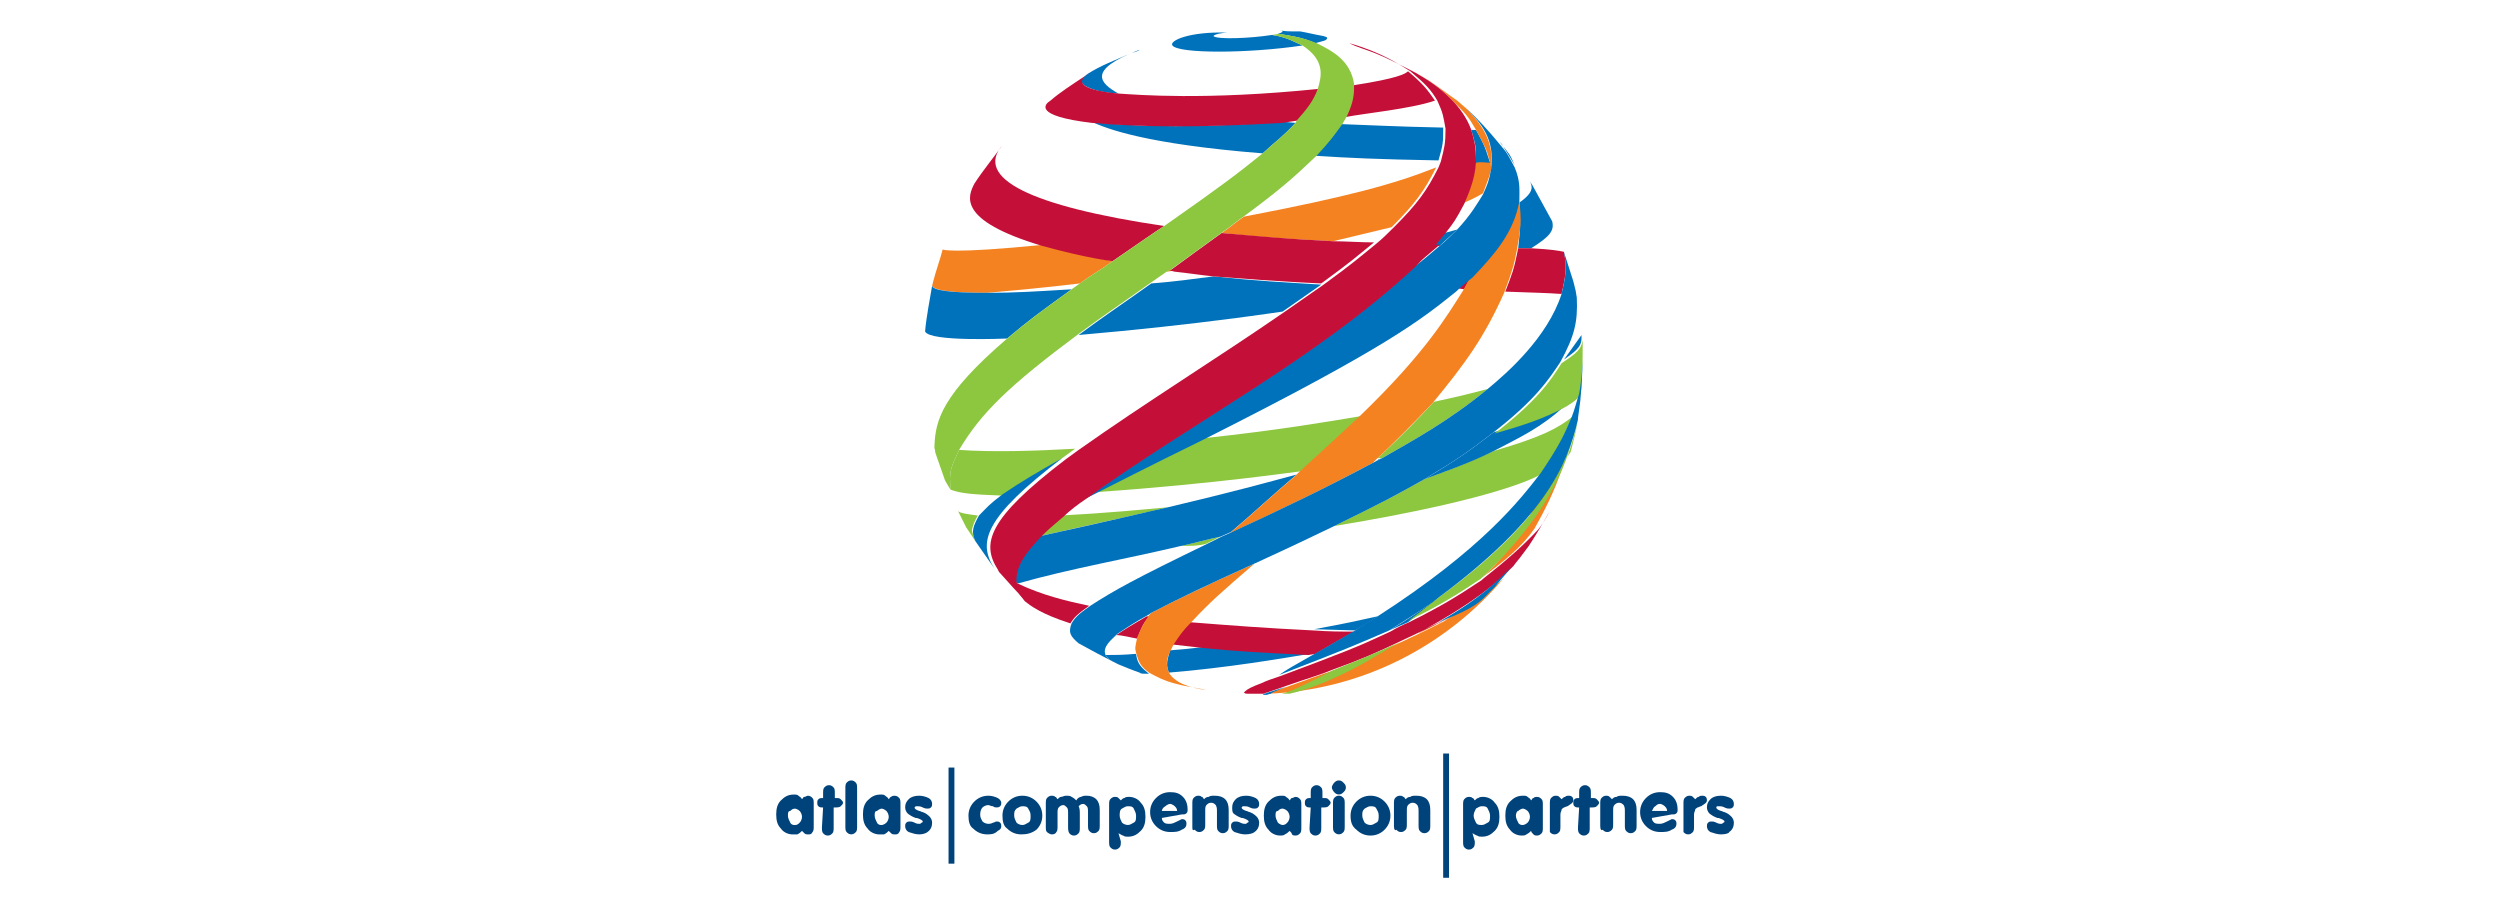 <svg width="248" height="90" viewBox="0 0 248 90" fill="none" xmlns="http://www.w3.org/2000/svg">
<path d="M140.837 62.773C145.255 60.563 143.744 61.494 138.976 63.703C136.418 64.866 135.255 65.331 132.348 66.494C130.837 66.959 130.023 67.308 127.697 68.121C126.418 68.587 125.953 68.703 125.72 68.819C135.139 68.47 143.511 64.052 149.209 57.307C148.046 58.47 146.302 59.866 142.813 61.842C142.116 61.959 140.255 63.005 140.837 62.773Z" fill="#F58220"/>
<path d="M155.14 44.977C155.14 44.744 155.14 44.512 155.14 44.279C155.14 43.814 154.675 43.465 154.21 43.465C153.745 43.465 153.396 43.93 153.396 44.395C153.396 44.628 153.396 44.744 153.396 44.977C153.396 48.116 152.117 51.023 150.14 53.814C149.21 55.093 148.163 56.256 147 57.302C149.21 55.675 150.954 54.279 152.233 52.419C153.28 50.558 154.21 48.698 154.908 46.605C155.14 46.139 155.14 45.558 155.14 44.977Z" fill="#F58220"/>
<path d="M147.117 57.42L147 57.536C144.558 59.164 143.047 60.095 139.791 61.722C139.21 61.955 138.512 62.304 137.93 62.653C134.442 64.281 133.512 64.629 127 67.071C126.303 67.304 125.605 67.537 125.14 67.769C124.209 68.118 123.744 68.35 123.512 68.583L123.396 68.699C123.512 68.816 123.628 68.816 123.744 68.816C123.861 68.816 124.093 68.816 124.209 68.816C124.442 68.816 124.791 68.816 125.023 68.816H125.372C125.489 68.816 125.489 68.699 125.721 68.699C125.954 68.583 126.419 68.467 127.698 68.002C130.023 67.188 130.954 66.955 132.349 66.374C135.256 65.327 136.535 64.746 138.977 63.583C143.744 61.374 145.372 60.443 140.837 62.653C140.256 63.002 142.233 61.955 142.814 61.606C146.186 59.63 147.931 58.234 149.21 57.071C149.558 56.722 149.791 56.49 150.14 56.141C150.372 55.792 150.721 55.443 150.954 55.094L151.652 54.164C152.349 53.118 153.163 51.722 153.745 50.676C153.396 51.374 153.047 51.955 152.582 52.536C150.954 54.281 149.326 55.676 147.117 57.42Z" fill="#C41039"/>
<path d="M138.048 22.537C140.373 20.211 141.303 18.932 142.466 16.606C138.396 18.234 133.745 19.513 123.396 21.49C122.699 21.955 121.885 22.653 121.187 23.118C125.489 23.583 127.815 23.699 132.234 23.932C137.117 22.769 138.048 22.537 138.048 22.537ZM147.931 16.606L147.815 16.025C147.35 16.025 146.769 16.025 146.42 16.025C146.187 17.536 146.071 18.234 145.257 20.095C145.838 19.862 146.536 19.513 147.117 19.164C147.35 18.467 147.931 17.188 147.931 16.606ZM107.117 28.118C108.047 27.42 109.443 26.606 110.373 25.909C107.001 25.211 106.187 25.095 103.512 24.281C94.21 25.211 93.512 24.746 93.512 24.746C93.28 25.676 92.815 26.955 92.582 27.885L92.466 28.351C92.698 28.816 94.326 29.048 97.931 29.048C103.396 28.583 107.117 28.118 107.117 28.118ZM115.722 26.955L116.536 26.839L116.071 26.723L115.722 26.955Z" fill="#F58220"/>
<path d="M148.28 58.233C148.862 57.536 149.676 56.606 150.257 55.792L149.908 56.257C148.629 57.536 147.001 59.28 142.699 61.722C144.094 61.141 146.071 60.443 147.234 59.28L148.28 58.233ZM139.676 61.722C140.489 61.141 141.42 60.327 142.234 59.745H142.117C140.024 61.141 139.792 61.373 137.815 62.536C138.396 62.303 139.094 61.955 139.676 61.722ZM134.443 62.536C135.141 62.071 136.071 61.606 136.652 61.141C134.559 61.606 133.513 61.838 130.373 62.42C134.094 62.536 134.443 62.536 134.443 62.536ZM115.954 66.722C121.652 66.257 127.117 65.327 129.908 64.862C125.838 64.745 123.28 64.513 119.443 64.164C117.699 64.396 117.466 64.396 116.071 64.513C115.838 65.327 115.606 65.908 115.954 66.722ZM113.978 66.838C113.28 66.257 112.815 65.908 112.699 64.862C111.303 64.978 110.606 64.978 109.675 64.978C110.024 65.443 110.024 65.443 110.722 65.792L110.954 65.908C111.536 66.141 112.35 66.489 113.047 66.722C113.164 66.838 113.28 66.838 113.978 66.838Z" fill="#0072BC"/>
<path d="M152.001 18.349L151.768 18.001C152.001 18.466 152.233 19.047 150.721 20.094C150.838 22.419 150.838 22.419 150.605 24.629C150.954 24.629 151.535 24.629 151.884 24.629C153.745 23.466 154.21 22.884 153.977 21.954M142.814 24.396C143.28 23.931 144.094 23.233 144.559 22.768L143.28 23.117L142.233 24.396H142.814ZM127.233 30.908C128.396 30.094 129.907 29.047 131.07 28.233C127.349 28.001 124.791 27.884 120.372 27.419C117.582 27.768 117 27.884 114.21 28.117C110.605 30.675 109.675 31.256 107 33.233C119.093 32.187 127.117 30.908 127.233 30.908ZM99.907 33.582C102.116 31.722 102.93 31.14 106.303 28.698C102.465 28.931 100.721 29.047 97.93 29.047C94.21 29.047 92.582 28.815 92.465 28.349C92.233 29.745 91.884 31.489 91.768 32.884C92.233 33.931 99.791 33.582 99.907 33.582Z" fill="#0072BC"/>
<path d="M155.838 44.742C156.071 43.812 156.42 42.533 156.536 41.603V41.719C156.303 42.766 155.838 44.277 155.489 45.324C155.606 45.091 155.838 44.858 155.838 44.742ZM152.815 47.068C154.094 45.091 154.908 43.928 155.955 41.37C154.443 42.533 152.931 43.347 148.164 44.742C145.838 45.789 144.792 46.254 141.303 47.533C138.396 49.161 137.117 49.858 132.35 52.184C149.327 49.393 152.815 47.068 152.815 47.068ZM102.931 53.231C109.675 51.719 113.978 50.789 115.838 50.324C113.28 50.556 109.675 50.905 105.257 51.138C103.745 52.417 103.629 52.533 102.931 53.231ZM96.768 53.696C96.652 53.347 96.419 52.882 96.419 52.533C96.536 52.068 96.652 51.719 97.001 51.138C96.07 51.021 95.14 50.905 95.024 50.672L95.838 52.3L96.768 53.696ZM119.675 53.928L121.071 53.231C119.908 53.463 118.28 53.928 117.117 54.161C117.931 54.161 118.978 54.161 119.675 53.928Z" fill="#8DC63F"/>
<path d="M155.142 35.676C156.072 34.978 156.886 34.513 156.886 33.583V33.234M148.165 44.746C150.607 43.467 152.932 42.42 155.258 40.211C153.979 40.908 152.7 41.606 148.165 42.885C145.723 44.746 144.793 45.443 141.304 47.536C143.514 46.722 145.839 45.908 148.165 44.746ZM136.421 45.792L137.118 45.443L136.77 45.56L136.421 45.792ZM122.118 52.769C124.328 50.908 126.421 48.932 128.63 47.071C125.607 47.885 122.235 48.815 115.839 50.327C114.211 50.676 109.909 51.722 102.932 53.234C101.769 54.513 100.49 55.908 100.607 57.653L100.955 57.885C106.304 56.374 111.769 55.443 117.118 54.164C118.281 53.932 119.909 53.467 121.072 53.234L122.118 52.769Z" fill="#0072BC"/>
<path d="M157.002 34.397V33.7C156.885 34.281 156.885 34.746 155.257 35.792L154.908 36.025C153.746 37.886 152.467 39.746 148.281 43.002C150.722 42.304 153.048 41.606 155.374 40.327C156.304 39.746 156.42 39.63 156.769 39.165L156.885 38.467C156.885 37.188 157.002 35.56 157.002 34.397ZM137.118 45.444C140.141 43.7 143.629 41.839 147.583 38.583C145.374 39.165 144.908 39.281 142.234 39.862C140.839 41.374 139.211 43.118 136.653 45.444H137.118ZM129.211 46.723C131.187 44.979 133.048 43.351 135.141 41.258C131.652 41.839 127.001 42.653 119.443 43.467C113.745 46.374 110.141 48.118 108.745 48.816C120.606 48.002 129.094 46.723 129.211 46.723ZM105.373 45.444L106.652 44.514C102.583 44.746 98.396 44.862 95.141 44.63C94.327 46.374 94.094 46.839 94.327 48.583C95.257 48.932 96.303 49.048 99.443 49.165C101.303 47.769 103.396 46.723 105.373 45.444ZM92.931 45.328C92.815 44.979 92.699 44.514 92.699 44.165Z" fill="#8DC63F"/>
<path d="M129.211 4.512C128.397 4.163 127.7 3.698 126.188 3.465C123.979 3.814 120.723 3.93 120.374 3.581C120.49 3.349 121.537 3.233 121.769 3.233C117.932 3.116 115.955 4.047 116.304 4.512C116.885 5.326 123.746 5.326 129.211 4.512ZM126.886 3H126.653C127.002 3 127.118 3 127.234 3.116C127.234 3.116 127.234 3.233 126.769 3.349C128.281 3.581 129.095 3.698 130.49 4.279C131.304 4.047 131.537 4.047 131.653 3.814C131.653 3.698 131.653 3.698 131.304 3.581C130.607 3.465 129.676 3.233 128.979 3.116C127.7 3.116 127.583 3.116 126.886 3Z" fill="#0072BC"/>
<path d="M110.372 25.907C112.93 24.163 114.558 23 115.489 22.419C102.116 20.442 96.651 17.651 99.442 14.395C98.628 15.558 97.465 16.953 96.651 18.232C96.07 19.395 94.791 21.837 103.395 24.395C108.047 25.674 110.372 25.907 110.372 25.907ZM131.07 28.116C134.093 25.907 134.442 25.558 136.303 24.046C135.024 24.046 133.396 23.93 132.233 23.93C127.582 23.698 125.256 23.465 121.186 23.116C118.744 24.86 118.628 24.977 116.07 26.837L116.535 26.953C117.698 27.07 119.21 27.302 120.372 27.419C127.698 28 131.07 28.116 131.07 28.116ZM140.256 26.372C141.07 25.791 142 24.977 142.814 24.279H142.233C141.652 24.977 140.954 25.791 140.256 26.372ZM154.907 29.163C155.256 27.535 155.489 26.721 155.14 24.977C154.559 24.86 153.977 24.744 151.884 24.628C151.535 24.628 150.954 24.628 150.605 24.628C150.14 26.953 150.024 27.07 149.326 28.93C152.233 29.046 153.396 29.046 154.907 29.163ZM145.256 28.698L146.07 27.186C145.605 27.651 145.024 28.233 144.442 28.581L145.256 28.698Z" fill="#C41039"/>
<path d="M106.187 61.84C106.536 61.258 106.885 60.91 108.047 60.096C105.838 59.631 103.396 59.049 100.954 57.886L100.605 57.654C100.722 58.352 101.071 58.933 101.652 59.631C102.233 60.096 103.28 60.91 106.187 61.84ZM112.815 63.352C113.28 62.189 113.28 62.072 113.978 61.142H113.745C112.35 61.956 111.768 62.305 110.722 63.003C111.303 63.003 112.117 63.235 112.815 63.352ZM130.489 64.863C133.048 63.352 133.513 63.119 134.327 62.654C132.815 62.654 132.001 62.654 130.257 62.538C125.489 62.305 122.466 62.072 118.047 61.724C117.001 62.886 116.885 63.119 116.303 63.933C117.233 64.049 118.396 64.165 119.327 64.282C122.815 64.631 125.257 64.747 129.792 64.979L130.489 64.863Z" fill="#C41039"/>
<path d="M107.93 7.307C107.465 7.656 106.302 8.354 109.093 9.051C109.674 9.168 110.488 9.284 110.953 9.284C109.093 8.237 107.814 6.958 112.93 4.982C112.93 4.982 112.93 4.982 113.046 4.982C112.814 5.098 112.465 5.214 112.349 5.214C110.488 6.028 109.209 6.493 107.93 7.307ZM125.256 15.214C126.767 13.819 127.233 13.586 128.512 12.191L127.233 12.075C119.326 12.656 113.163 12.656 108.279 12.075C109.791 12.772 113.628 14.284 125.256 15.214ZM142.698 15.912C143.163 14.284 143.163 14.168 143.163 12.656C137.93 12.54 136.302 12.424 132.93 12.307C132 13.586 131.767 13.935 130.372 15.447C133.977 15.679 136.535 15.796 142.698 15.912ZM147.814 16.144C147.233 14.284 147.116 14.168 146.419 12.889H145.954C146.419 14.517 146.419 14.517 146.419 16.144C146.884 16.028 147.349 16.144 147.814 16.144ZM148.977 14.284L148.744 14.051C149.791 15.331 149.791 15.331 150.256 16.377" fill="#0072BC"/>
<path d="M128.745 11.955C129.675 10.908 130.372 10.094 130.838 8.815C119.442 9.978 112.814 9.397 110.954 9.28C109.558 9.164 106.07 8.699 107.814 7.42C107.93 7.42 107.93 7.303 108.047 7.303L107.465 7.652C106.419 8.35 105.14 9.164 104.209 9.978C103.628 10.327 102.465 11.49 108.279 12.187C113.279 12.652 119.558 12.652 127.233 12.187L128.745 11.955ZM142.349 9.978C141.535 8.815 141.186 8.35 139.675 7.071C139.442 7.303 138.745 7.769 134.21 8.466C134.21 9.629 134.21 10.094 133.512 11.606C135.256 11.257 140.024 10.792 142.349 9.978Z" fill="#C41039"/>
<path d="M141.187 7.655L140.373 7.19C141.768 8.004 142.699 8.585 143.978 9.864C145.489 11.376 145.606 11.492 146.42 12.888C147.35 14.632 147.466 14.748 147.815 16.144L147.931 16.725C148.048 15.213 148.048 13.353 145.489 10.795L144.559 9.981C143.513 9.283 142.234 8.237 141.187 7.655ZM150.722 20.097L150.606 19.748C150.141 21.841 149.559 23.818 145.954 27.306L145.141 28.818C143.513 31.376 141.42 34.981 134.908 41.26C133.047 43.004 131.652 44.283 128.978 46.725L128.513 47.19C126.303 49.051 124.21 51.028 122.001 52.888C126.536 50.795 131.187 48.586 136.187 45.911L136.536 45.562C138.28 43.934 140.024 42.19 142.117 39.981C145.373 36.028 147.234 33.469 149.21 29.051C150.024 26.841 150.141 26.492 150.489 24.748C150.838 22.772 150.955 21.841 150.722 20.097ZM118.28 61.609C120.024 59.749 121.071 58.818 124.443 55.911C119.559 58.121 116.885 59.4 114.21 60.795L113.978 61.028C113.164 62.307 113.164 62.423 112.815 63.237C112.582 64.284 112.582 64.284 112.698 64.749C112.931 65.563 113.047 66.028 113.978 66.725C114.675 67.074 115.373 67.539 116.885 67.888C117.698 68.121 118.861 68.237 119.675 68.47C118.28 68.237 116.652 67.888 115.954 66.725C115.722 66.028 115.605 65.679 116.071 64.632L116.419 63.935C117.117 62.888 117.35 62.539 118.28 61.609Z" fill="#F58220"/>
<path d="M157.001 35.444V34.398C157.001 35.561 156.885 37.189 156.769 38.468C156.885 37.538 157.001 36.258 157.001 35.444ZM155.489 45.212C155.838 44.166 156.187 42.654 156.536 41.607C155.373 46.375 152.931 51.84 142.699 59.282L142.234 59.631C141.536 60.212 140.489 61.026 139.675 61.607C142.931 59.98 144.443 59.049 146.885 57.421C148.745 55.677 153.513 51.026 155.489 45.212ZM136.652 64.98C137.35 64.631 138.164 64.049 138.861 63.7C136.303 64.863 135.141 65.328 132.234 66.491C131.071 67.073 128.047 68.701 127.117 68.817C127.233 68.817 127.466 68.817 127.582 68.817C127.699 68.817 127.815 68.817 127.931 68.817C131.071 68.119 134.792 66.142 136.652 64.98Z" fill="#8DC63F"/>
<path d="M156.767 39.748C156.883 38.469 157 36.724 157 35.329C157 36.259 156.883 37.422 156.767 38.352L156.651 39.05C156.418 39.748 156.186 40.678 155.953 41.259C155.139 43.236 154.558 44.399 152.814 46.957C150.837 49.515 147.116 54.399 136.651 61.143C135.953 61.608 135.023 62.074 134.441 62.539C133.162 63.236 131.883 64.05 130.604 64.748C128.162 66.143 127.697 66.376 126.883 66.957C133.511 64.399 134.325 64.05 137.814 62.539C139.79 61.26 140.255 61.027 142.116 59.748L142.697 59.283C153.046 51.608 155.488 46.259 156.535 41.608V41.492L156.767 39.748ZM126.069 68.818C126.186 68.701 126.186 68.701 127.581 68.12C125.372 68.818 125.372 68.818 125.255 68.934C125.372 68.934 125.488 68.934 125.604 68.934C125.72 68.934 125.953 68.818 126.069 68.818Z" fill="#0072BC"/>
<path d="M126.885 3.352C128.164 3.584 129.211 3.701 130.606 4.282C132.001 4.98 133.978 5.91 134.327 8.352C134.327 9.282 134.327 9.98 133.629 11.492L133.164 12.306C132.234 13.585 132.001 13.933 130.606 15.445C128.28 17.654 127.118 18.701 123.513 21.375C122.815 21.84 122.001 22.538 121.304 23.003C118.862 24.747 118.745 24.864 116.187 26.724L115.722 26.957L114.211 28.003C110.606 30.561 109.676 31.143 107.001 33.12C100.141 38.236 97.35 40.91 95.141 44.631C94.327 46.376 94.094 46.841 94.327 48.468C94.443 48.934 93.745 47.655 93.745 47.655L92.931 45.329C92.815 44.98 92.699 44.515 92.699 44.166C92.815 41.724 93.396 39.166 99.908 33.585C102.117 31.724 102.931 31.143 106.303 28.701L107.117 28.119C108.048 27.422 109.443 26.608 110.373 25.91C112.931 24.166 114.559 23.003 115.49 22.422C121.304 18.352 122.815 17.189 125.257 15.213C126.769 13.817 127.234 13.585 128.513 12.189L128.629 11.957C129.559 10.91 130.257 10.096 130.722 8.817C131.071 7.654 131.536 6.026 129.211 4.515C128.397 4.166 127.699 3.701 126.187 3.468" fill="#8DC63F"/>
<path d="M156.068 27.885L156.301 28.816L156.417 29.513C156.533 31.955 156.185 33.35 154.789 35.909C153.626 37.653 152.347 39.63 148.161 42.886C145.719 44.746 144.789 45.444 141.301 47.537C138.394 49.165 137.115 49.862 132.347 52.188C129.673 53.467 128.743 53.932 124.44 55.909C119.556 58.118 116.882 59.397 114.208 60.793L113.859 61.025C112.58 61.723 111.882 62.188 110.835 62.886C110.254 63.467 109.324 64.165 109.673 64.979C109.905 65.328 110.021 65.444 110.719 65.793C109.556 65.211 108.045 64.397 106.998 63.816C106.184 63.118 105.952 62.769 106.301 61.839C106.649 61.258 106.998 60.909 108.161 60.095C110.487 58.583 112.58 57.42 119.789 53.932L121.184 53.234L122.231 52.769C126.766 50.676 131.417 48.467 136.417 45.792L137.115 45.444C140.138 43.7 143.626 41.839 147.58 38.583C149.557 36.955 153.51 33.467 154.906 29.165C155.254 27.653 155.487 26.723 155.138 24.978" fill="#0072BC"/>
<path d="M145.372 10.673L145.024 10.324L145.489 10.79C147 12.301 148.279 13.813 147.931 16.72C147.698 17.999 147.582 18.231 147.117 19.278C146.535 20.208 145.954 21.255 144.558 22.766C144.093 23.231 143.396 23.929 142.814 24.394C142.117 24.976 141.07 25.906 140.256 26.487C130.372 35.673 118.396 41.72 107.581 49.511L108.744 48.929C110.14 48.232 113.744 46.371 119.442 43.58C137.698 34.394 140.954 31.72 144.442 28.929C144.907 28.464 145.605 27.883 146.07 27.534C148.279 25.208 150.14 23.115 150.721 19.976C150.721 18.813 150.838 17.999 150.256 16.604C149.559 15.324 149.559 15.208 148.745 14.278C147.698 12.999 146.419 11.603 145.372 10.673ZM98.628 56.371C97 53.813 97.581 51.371 105.372 45.441C102.93 46.836 101.302 47.767 99.442 49.045C98.046 50.092 97.93 50.325 97.116 51.139C96.535 52.185 96.302 52.767 96.767 53.697C97.349 54.511 98.046 55.557 98.628 56.371Z" fill="#0072BC"/>
<path d="M136.537 5.33C137.7 5.795 139.211 6.609 140.374 7.19C141.769 8.004 142.7 8.585 143.979 9.865C144.676 10.562 145.49 11.609 145.955 12.888C146.304 14.167 146.42 14.516 146.42 16.144C146.304 17.423 146.072 18.353 145.258 20.213C144.327 21.958 144.211 22.074 143.397 23.12L142.351 24.399C141.769 24.981 140.955 25.911 140.374 26.492C130.49 35.679 118.513 41.725 107.699 49.516C107.002 49.981 106.071 50.679 105.49 51.26C103.978 52.539 103.862 52.656 103.164 53.353C102.002 54.632 100.722 56.028 100.839 57.772C101.071 58.586 101.071 58.818 101.885 59.749L102.002 59.865C101.071 58.935 99.909 57.656 99.095 56.725L98.978 56.493C97.35 53.935 97.932 51.493 105.723 45.562L107.002 44.632C113.746 39.865 120.723 35.562 127.467 30.911C128.63 30.097 130.141 29.051 131.304 28.237C134.327 26.027 134.676 25.679 136.537 24.167C137.118 23.702 137.816 23.004 138.281 22.539C140.606 20.213 141.537 18.934 142.7 16.609L142.932 16.027C143.281 14.632 143.397 14.283 143.397 12.771C143.165 11.492 143.165 11.26 142.583 9.981C141.886 8.818 141.42 8.353 139.909 7.074C138.746 6.376 137.118 5.213 133.862 4.283C134.444 4.632 135.723 4.981 136.537 5.33Z" fill="#C41039"/>
<path d="M78.163 80.913C78.163 81.146 78.279 81.379 78.395 81.611C78.512 81.844 78.744 81.844 78.861 81.844C79.093 81.844 79.209 81.727 79.326 81.611C79.442 81.495 79.558 81.262 79.558 81.03C79.558 80.797 79.442 80.565 79.326 80.448C79.209 80.332 78.977 80.216 78.861 80.216C78.628 80.216 78.512 80.332 78.395 80.448C78.163 80.448 78.163 80.681 78.163 80.913ZM79.558 82.425C79.442 82.541 79.326 82.658 79.093 82.774C78.977 82.774 78.861 82.774 78.628 82.774C78.163 82.774 77.698 82.541 77.465 82.193C77.116 81.844 77 81.379 77 80.797C77 80.216 77.116 79.751 77.465 79.402C77.814 79.053 78.163 78.82 78.744 78.82C78.977 78.82 79.093 78.82 79.209 78.937C79.326 79.053 79.442 79.053 79.558 79.286C79.674 79.169 79.674 79.053 79.791 79.053C79.907 79.053 80.023 78.937 80.14 78.937C80.372 78.937 80.488 79.053 80.605 79.169C80.721 79.286 80.721 79.518 80.721 79.751V81.96C80.721 82.193 80.721 82.425 80.605 82.541C80.488 82.774 80.372 82.774 80.14 82.774C80.023 82.774 79.907 82.774 79.791 82.658C79.791 82.658 79.674 82.541 79.558 82.425Z" fill="#00427A"/>
<path d="M81.652 80.099C81.42 80.099 81.303 80.099 81.187 79.982C81.071 79.866 81.071 79.75 81.071 79.633C81.071 79.517 81.071 79.401 81.187 79.285C81.303 79.168 81.42 79.168 81.652 79.168V78.703C81.652 78.471 81.652 78.238 81.769 78.122C81.885 78.006 82.001 77.889 82.234 77.889C82.466 77.889 82.582 78.006 82.699 78.122C82.815 78.238 82.815 78.471 82.815 78.703V79.168H82.931C83.164 79.168 83.28 79.168 83.396 79.285C83.513 79.401 83.629 79.517 83.629 79.633C83.629 79.75 83.513 79.866 83.396 79.982C83.28 80.099 83.048 80.099 82.815 80.099H82.699V82.075C82.699 82.308 82.699 82.54 82.582 82.657C82.466 82.773 82.35 82.889 82.117 82.889C81.885 82.889 81.769 82.773 81.652 82.657C81.536 82.54 81.536 82.308 81.536 82.075L81.652 80.099Z" fill="#00427A"/>
<path d="M83.861 78.232C83.861 77.999 83.861 77.767 83.978 77.65C84.094 77.534 84.21 77.418 84.443 77.418C84.675 77.418 84.792 77.534 84.908 77.65C85.024 77.767 85.024 77.999 85.024 78.232V81.953C85.024 82.185 85.024 82.418 84.908 82.534C84.792 82.651 84.675 82.767 84.443 82.767C84.21 82.767 84.094 82.651 83.978 82.534C83.861 82.418 83.861 82.185 83.861 81.953V78.232Z" fill="#00427A"/>
<path d="M86.767 80.913C86.767 81.146 86.884 81.379 87 81.611C87.116 81.844 87.349 81.844 87.465 81.844C87.581 81.844 87.814 81.727 87.93 81.611C88.046 81.495 88.163 81.262 88.163 81.03C88.163 80.797 88.046 80.565 87.93 80.448C87.814 80.332 87.581 80.216 87.465 80.216C87.349 80.216 87.116 80.332 87 80.448C86.767 80.448 86.767 80.681 86.767 80.913ZM88.163 82.425C88.046 82.541 87.93 82.658 87.698 82.774C87.581 82.774 87.465 82.774 87.232 82.774C86.767 82.774 86.302 82.541 86.07 82.193C85.721 81.844 85.605 81.379 85.605 80.797C85.605 80.216 85.721 79.751 86.07 79.402C86.418 79.053 86.767 78.82 87.349 78.82C87.581 78.82 87.698 78.82 87.814 78.937C87.93 79.053 88.046 79.053 88.163 79.286C88.279 79.169 88.279 79.053 88.395 79.053C88.511 78.937 88.628 78.937 88.744 78.937C88.977 78.937 89.093 79.053 89.209 79.169C89.325 79.286 89.325 79.518 89.325 79.751V81.96C89.325 82.193 89.325 82.425 89.209 82.541C89.093 82.774 88.977 82.774 88.744 82.774C88.628 82.774 88.511 82.774 88.395 82.658C88.395 82.658 88.279 82.541 88.163 82.425Z" fill="#00427A"/>
<path d="M91.187 82.771C90.838 82.771 90.49 82.655 90.141 82.539C89.908 82.422 89.792 82.19 89.792 81.957C89.792 81.841 89.792 81.725 89.908 81.608C90.025 81.492 90.141 81.492 90.257 81.492C90.373 81.492 90.49 81.492 90.722 81.608C90.955 81.725 91.071 81.725 91.187 81.725C91.304 81.725 91.304 81.725 91.42 81.608C91.536 81.608 91.536 81.492 91.536 81.492C91.536 81.376 91.304 81.26 90.955 81.143H90.838C90.49 81.027 90.141 80.794 90.025 80.678C89.908 80.562 89.792 80.329 89.792 80.097C89.792 79.748 89.908 79.515 90.141 79.283C90.373 79.05 90.722 78.934 91.187 78.934C91.536 78.934 91.885 79.05 92.118 79.166C92.35 79.283 92.466 79.515 92.466 79.748C92.466 79.864 92.466 79.981 92.35 80.097C92.234 80.213 92.118 80.213 92.001 80.213C91.885 80.213 91.769 80.213 91.536 80.097C91.304 79.981 91.187 79.981 91.071 79.981C90.955 79.981 90.955 79.981 90.838 79.981L90.722 80.097C90.722 80.213 90.838 80.329 91.187 80.446C91.304 80.446 91.42 80.562 91.536 80.562C91.885 80.678 92.118 80.911 92.234 81.027C92.35 81.143 92.466 81.376 92.466 81.608C92.466 81.957 92.35 82.306 92.001 82.539C91.885 82.655 91.536 82.771 91.187 82.771Z" fill="#00427A"/>
<path d="M94.677 76.141H94.096V85.675H94.677V76.141Z" fill="#00427A"/>
<path d="M96.072 80.911C96.072 80.329 96.304 79.864 96.653 79.515C97.002 79.166 97.467 78.934 98.049 78.934C98.397 78.934 98.746 79.05 98.979 79.166C99.211 79.283 99.328 79.515 99.328 79.632C99.328 79.748 99.328 79.864 99.211 79.981C99.095 80.097 98.979 80.097 98.862 80.097C98.746 80.097 98.63 80.097 98.514 79.981C98.281 79.981 98.165 79.864 98.049 79.864C97.816 79.864 97.583 79.981 97.467 80.097C97.351 80.213 97.235 80.446 97.235 80.794C97.235 81.143 97.351 81.26 97.467 81.492C97.583 81.608 97.816 81.725 98.049 81.725C98.165 81.725 98.281 81.725 98.514 81.608C98.63 81.608 98.746 81.492 98.862 81.492C98.979 81.492 99.095 81.492 99.211 81.608C99.328 81.725 99.328 81.841 99.328 81.957C99.328 82.19 99.211 82.306 98.979 82.422C98.63 82.771 98.281 82.771 97.932 82.771C97.351 82.771 96.886 82.539 96.537 82.19C96.188 81.957 96.072 81.492 96.072 80.911Z" fill="#00427A"/>
<path d="M99.444 80.911C99.444 80.329 99.676 79.864 100.025 79.515C100.374 79.166 100.839 78.934 101.421 78.934C102.002 78.934 102.467 79.166 102.816 79.515C103.165 79.864 103.397 80.329 103.397 80.911C103.397 81.492 103.165 81.957 102.816 82.306C102.351 82.655 101.886 82.771 101.304 82.771C100.723 82.771 100.258 82.539 99.909 82.19C99.56 81.957 99.444 81.492 99.444 80.911ZM100.607 80.911C100.607 81.143 100.723 81.376 100.839 81.608C100.955 81.725 101.188 81.841 101.421 81.841C101.653 81.841 101.769 81.725 102.002 81.608C102.235 81.492 102.235 81.26 102.235 80.911C102.235 80.562 102.118 80.446 102.002 80.213C101.886 79.981 101.653 79.981 101.421 79.981C101.188 79.981 101.072 80.097 100.839 80.213C100.607 80.446 100.607 80.562 100.607 80.911Z" fill="#00427A"/>
<path d="M103.745 81.957V79.748C103.745 79.515 103.745 79.283 103.861 79.166C103.978 79.05 104.094 78.934 104.327 78.934C104.443 78.934 104.559 78.934 104.675 79.05C104.792 79.05 104.792 79.166 104.908 79.283C105.024 79.166 105.14 79.05 105.257 79.05C105.373 79.05 105.606 78.934 105.722 78.934C105.954 78.934 106.187 78.934 106.303 79.05C106.536 79.166 106.652 79.283 106.768 79.399C106.885 79.166 107.117 79.05 107.234 79.05C107.466 78.934 107.582 78.934 107.815 78.934C108.164 78.934 108.513 79.05 108.745 79.283C108.978 79.515 109.094 79.864 109.094 80.329V81.841C109.094 82.073 109.094 82.306 108.978 82.422C108.861 82.539 108.745 82.655 108.513 82.655C108.28 82.655 108.164 82.539 108.047 82.422C107.931 82.306 107.931 82.073 107.931 81.841V80.562C107.931 80.329 107.931 80.097 107.815 79.981C107.699 79.864 107.582 79.748 107.466 79.748C107.234 79.748 107.117 79.864 107.001 79.981C107.117 80.213 107.117 80.446 107.117 80.794V82.073C107.117 82.306 107.117 82.539 107.001 82.655C106.885 82.771 106.768 82.888 106.536 82.888C106.303 82.888 106.187 82.771 106.071 82.655C105.954 82.422 105.954 82.306 105.954 81.957V80.678C105.954 80.446 105.954 80.213 105.838 80.097C105.722 79.981 105.606 79.864 105.489 79.864C105.257 79.864 105.14 79.981 105.024 80.097C104.908 80.213 104.908 80.446 104.908 80.678V81.957C104.908 82.19 104.908 82.422 104.792 82.539C104.675 82.771 104.443 82.771 104.327 82.771C104.21 82.771 103.978 82.655 103.861 82.539C103.745 82.422 103.745 82.306 103.745 81.957Z" fill="#00427A"/>
<path d="M111.187 83.466C111.187 83.699 111.187 83.931 111.071 84.048C110.955 84.164 110.838 84.28 110.606 84.28C110.373 84.28 110.257 84.164 110.141 84.048C110.024 83.931 110.024 83.699 110.024 83.466V79.862C110.024 79.629 110.024 79.396 110.141 79.28C110.257 79.164 110.373 79.048 110.606 79.048C110.722 79.048 110.838 79.048 110.955 79.164C111.071 79.28 111.071 79.28 111.187 79.396C111.303 79.28 111.42 79.164 111.536 79.164C111.652 79.048 111.885 79.048 112.001 79.048C112.466 79.048 112.931 79.28 113.164 79.629C113.513 79.978 113.629 80.443 113.629 81.024C113.629 81.606 113.513 82.071 113.164 82.42C112.815 82.769 112.466 83.001 111.885 83.001C111.769 83.001 111.536 83.001 111.42 82.885C111.303 82.885 111.187 82.769 110.955 82.652L111.187 83.466ZM111.071 80.908C111.071 81.141 111.187 81.373 111.303 81.606C111.42 81.722 111.652 81.838 111.885 81.838C112.117 81.838 112.234 81.722 112.466 81.606C112.699 81.49 112.699 81.257 112.699 80.908C112.699 80.675 112.583 80.443 112.466 80.21C112.35 79.978 112.117 79.978 111.885 79.978C111.652 79.978 111.536 80.094 111.303 80.21C111.071 80.327 111.071 80.675 111.071 80.908Z" fill="#00427A"/>
<path d="M115.255 81.14C115.255 81.373 115.371 81.489 115.488 81.605C115.604 81.722 115.836 81.722 116.069 81.722C116.302 81.722 116.534 81.605 116.767 81.489C116.999 81.373 117.232 81.256 117.232 81.256C117.348 81.256 117.464 81.256 117.581 81.373C117.697 81.489 117.697 81.605 117.697 81.722C117.697 81.954 117.581 82.187 117.232 82.303C116.883 82.535 116.534 82.535 116.069 82.535C115.488 82.535 115.023 82.303 114.674 81.954C114.325 81.605 114.092 81.14 114.092 80.559C114.092 79.977 114.325 79.512 114.674 79.163C115.023 78.814 115.488 78.582 116.069 78.582C116.65 78.582 116.999 78.698 117.348 79.047C117.697 79.396 117.813 79.861 117.813 80.326C117.813 80.442 117.813 80.559 117.697 80.675C117.581 80.791 117.464 80.791 117.232 80.791L115.255 81.14ZM115.255 80.442H116.767C116.767 80.21 116.65 80.094 116.534 79.977C116.418 79.861 116.185 79.745 116.069 79.745C115.953 79.745 115.72 79.861 115.604 79.977C115.371 80.094 115.255 80.326 115.255 80.442Z" fill="#00427A"/>
<path d="M118.28 81.957V79.748C118.28 79.515 118.28 79.283 118.397 79.166C118.513 79.05 118.629 78.934 118.862 78.934C118.978 78.934 119.094 78.934 119.211 79.05C119.327 79.05 119.327 79.166 119.443 79.283C119.559 79.166 119.676 79.05 119.908 79.05C120.024 78.934 120.257 78.934 120.49 78.934C120.955 78.934 121.304 79.05 121.536 79.283C121.769 79.515 121.885 79.864 121.885 80.329V81.841C121.885 82.073 121.885 82.306 121.769 82.422C121.652 82.539 121.536 82.655 121.304 82.655C121.071 82.655 120.955 82.539 120.838 82.422C120.722 82.306 120.722 82.073 120.722 81.841V80.562C120.722 80.213 120.722 80.097 120.606 79.864C120.49 79.748 120.373 79.632 120.141 79.632C119.908 79.632 119.792 79.748 119.676 79.864C119.559 79.981 119.559 80.213 119.559 80.446V81.725C119.559 81.957 119.559 82.19 119.443 82.306C119.327 82.422 119.211 82.539 118.978 82.539C118.745 82.539 118.629 82.422 118.513 82.306C118.28 82.422 118.28 82.306 118.28 81.957Z" fill="#00427A"/>
<path d="M123.514 82.771C123.165 82.771 122.816 82.655 122.467 82.539C122.234 82.422 122.118 82.19 122.118 81.957C122.118 81.841 122.118 81.725 122.234 81.608C122.351 81.492 122.467 81.492 122.583 81.492C122.7 81.492 122.816 81.492 123.048 81.608C123.281 81.725 123.397 81.725 123.514 81.725C123.63 81.725 123.63 81.725 123.746 81.608C123.862 81.608 123.862 81.492 123.862 81.492C123.862 81.376 123.63 81.26 123.281 81.143H123.165C122.816 81.027 122.467 80.794 122.351 80.678C122.234 80.562 122.234 80.329 122.234 80.097C122.234 79.748 122.351 79.515 122.583 79.283C122.816 79.05 123.165 78.934 123.63 78.934C123.979 78.934 124.327 79.05 124.56 79.166C124.793 79.283 124.909 79.515 124.909 79.748C124.909 79.864 124.909 79.981 124.793 80.097C124.676 80.213 124.56 80.213 124.444 80.213C124.327 80.213 124.211 80.213 123.979 80.097C123.746 79.981 123.63 79.981 123.514 79.981C123.397 79.981 123.397 79.981 123.281 79.981L123.165 80.097C123.165 80.213 123.281 80.329 123.63 80.446C123.746 80.446 123.862 80.562 123.979 80.562C124.327 80.678 124.56 80.911 124.676 81.027C124.793 81.143 124.909 81.376 124.909 81.608C124.909 81.957 124.793 82.306 124.444 82.539C124.327 82.655 123.979 82.771 123.514 82.771Z" fill="#00427A"/>
<path d="M126.534 80.911C126.534 81.143 126.651 81.376 126.767 81.608C126.883 81.725 127.116 81.841 127.232 81.841C127.465 81.841 127.581 81.725 127.697 81.608C127.813 81.492 127.93 81.26 127.93 81.027C127.93 80.794 127.813 80.562 127.697 80.446C127.581 80.329 127.348 80.213 127.232 80.213C127 80.213 126.883 80.329 126.767 80.446C126.534 80.446 126.534 80.678 126.534 80.911ZM127.93 82.422C127.813 82.539 127.697 82.655 127.465 82.771C127.348 82.888 127.116 82.888 127 82.888C126.534 82.888 126.069 82.655 125.837 82.306C125.488 81.957 125.372 81.492 125.372 80.911C125.372 80.329 125.488 79.864 125.837 79.515C126.186 79.166 126.534 78.934 127.116 78.934C127.348 78.934 127.465 78.934 127.581 79.05C127.697 79.166 127.813 79.166 127.93 79.399C128.046 79.283 128.046 79.166 128.162 79.166C128.279 79.166 128.395 79.05 128.511 79.05C128.744 79.05 128.86 79.166 128.976 79.283C129.093 79.399 129.093 79.632 129.093 79.864V82.073C129.093 82.306 129.093 82.539 128.976 82.655C128.86 82.771 128.744 82.888 128.511 82.888C128.395 82.888 128.279 82.888 128.162 82.771C128.162 82.655 128.046 82.539 127.93 82.422Z" fill="#00427A"/>
<path d="M130.024 80.099C129.791 80.099 129.675 80.099 129.559 79.982C129.442 79.866 129.442 79.75 129.442 79.633C129.442 79.517 129.442 79.401 129.559 79.285C129.675 79.168 129.791 79.168 130.024 79.168V78.703C130.024 78.471 130.024 78.238 130.14 78.122C130.256 78.006 130.373 77.889 130.605 77.889C130.838 77.889 130.954 78.006 131.07 78.122C131.187 78.238 131.187 78.471 131.187 78.703V79.168H131.303C131.535 79.168 131.652 79.168 131.768 79.285C131.884 79.401 132.001 79.517 132.001 79.633C132.001 79.75 131.884 79.866 131.768 79.982C131.652 80.099 131.419 80.099 131.187 80.099H131.07V82.075C131.07 82.308 131.07 82.54 130.954 82.657C130.838 82.773 130.721 82.889 130.489 82.889C130.256 82.889 130.14 82.773 130.024 82.657C129.908 82.54 129.908 82.308 129.908 82.075L130.024 80.099Z" fill="#00427A"/>
<path d="M133.396 81.953C133.396 82.185 133.396 82.418 133.279 82.534C133.163 82.651 133.047 82.767 132.814 82.767C132.582 82.767 132.466 82.651 132.349 82.534C132.233 82.418 132.233 82.185 132.233 81.953V79.744C132.233 79.511 132.233 79.278 132.349 79.162C132.466 79.046 132.582 78.93 132.814 78.93C133.047 78.93 133.163 79.046 133.279 79.162C133.396 79.278 133.396 79.511 133.396 79.744V81.953ZM132.117 78.116C132.117 77.999 132.233 77.767 132.349 77.65C132.466 77.534 132.582 77.418 132.814 77.418C133.047 77.418 133.163 77.534 133.279 77.65C133.396 77.767 133.512 77.883 133.512 78.116C133.512 78.348 133.396 78.465 133.279 78.581C133.163 78.697 133.047 78.813 132.814 78.813C132.582 78.813 132.466 78.697 132.349 78.581C132.233 78.465 132.117 78.232 132.117 78.116Z" fill="#00427A"/>
<path d="M133.976 80.911C133.976 80.329 134.209 79.864 134.557 79.515C134.906 79.166 135.371 78.934 135.953 78.934C136.534 78.934 136.999 79.166 137.348 79.515C137.697 79.864 137.93 80.329 137.93 80.911C137.93 81.492 137.697 81.957 137.348 82.306C136.999 82.655 136.534 82.888 135.953 82.888C135.371 82.888 134.906 82.655 134.557 82.306C134.092 81.957 133.976 81.492 133.976 80.911ZM135.139 80.911C135.139 81.143 135.255 81.376 135.371 81.608C135.488 81.725 135.72 81.841 135.953 81.841C136.185 81.841 136.302 81.725 136.534 81.608C136.767 81.492 136.767 81.26 136.767 80.911C136.767 80.562 136.651 80.446 136.534 80.213C136.418 79.981 136.185 79.981 135.953 79.981C135.72 79.981 135.604 80.097 135.371 80.213C135.139 80.446 135.139 80.562 135.139 80.911Z" fill="#00427A"/>
<path d="M138.28 81.957V79.748C138.28 79.515 138.28 79.283 138.396 79.166C138.512 79.05 138.629 78.934 138.861 78.934C138.977 78.934 139.094 78.934 139.21 79.05C139.326 79.05 139.326 79.166 139.443 79.283C139.559 79.166 139.675 79.05 139.908 79.05C140.024 78.934 140.257 78.934 140.489 78.934C140.954 78.934 141.303 79.05 141.536 79.283C141.768 79.515 141.884 79.864 141.884 80.329V81.841C141.884 82.073 141.884 82.306 141.768 82.422C141.652 82.539 141.536 82.655 141.303 82.655C141.071 82.655 140.954 82.539 140.838 82.422C140.722 82.306 140.722 82.073 140.722 81.841V80.562C140.722 80.213 140.722 80.097 140.605 79.864C140.489 79.748 140.373 79.632 140.14 79.632C139.908 79.632 139.791 79.748 139.675 79.864C139.559 79.981 139.559 80.213 139.559 80.446V81.725C139.559 81.957 139.559 82.19 139.443 82.306C139.326 82.422 139.21 82.539 138.977 82.539C138.745 82.539 138.629 82.422 138.512 82.306C138.396 82.422 138.28 82.306 138.28 81.957Z" fill="#00427A"/>
<path d="M143.744 74.749H143.163V87.075H143.744V74.749Z" fill="#00427A"/>
<path d="M146.301 83.466C146.301 83.699 146.301 83.931 146.185 84.048C146.069 84.164 145.953 84.28 145.72 84.28C145.488 84.28 145.371 84.164 145.255 84.048C145.139 83.931 145.139 83.699 145.139 83.466V79.862C145.139 79.629 145.139 79.396 145.255 79.28C145.371 79.164 145.488 79.048 145.72 79.048C145.836 79.048 145.953 79.048 146.069 79.164C146.185 79.164 146.185 79.28 146.301 79.396C146.418 79.28 146.534 79.164 146.65 79.164C146.767 79.048 146.999 79.048 147.115 79.048C147.581 79.048 148.046 79.28 148.278 79.629C148.627 79.978 148.743 80.443 148.743 81.024C148.743 81.606 148.627 82.071 148.278 82.42C147.929 82.769 147.581 83.001 146.999 83.001C146.883 83.001 146.65 83.001 146.534 82.885C146.418 82.885 146.301 82.769 146.069 82.652L146.301 83.466ZM146.185 80.908C146.185 81.141 146.301 81.373 146.418 81.606C146.534 81.838 146.767 81.838 146.999 81.838C147.232 81.838 147.348 81.722 147.581 81.606C147.813 81.49 147.813 81.257 147.813 80.908C147.813 80.675 147.697 80.443 147.581 80.21C147.464 79.978 147.232 79.978 146.999 79.978C146.767 79.978 146.65 80.094 146.418 80.21C146.301 80.443 146.185 80.675 146.185 80.908Z" fill="#00427A"/>
<path d="M150.375 80.911C150.375 81.143 150.491 81.376 150.608 81.608C150.724 81.841 150.957 81.841 151.073 81.841C151.189 81.841 151.422 81.725 151.538 81.608C151.654 81.492 151.77 81.26 151.77 81.027C151.77 80.794 151.654 80.562 151.538 80.446C151.422 80.329 151.189 80.213 151.073 80.213C150.957 80.213 150.724 80.329 150.608 80.446C150.491 80.446 150.375 80.678 150.375 80.911ZM151.887 82.422C151.77 82.539 151.654 82.655 151.422 82.771C151.305 82.888 151.073 82.888 150.957 82.888C150.491 82.888 150.026 82.655 149.794 82.306C149.445 81.957 149.329 81.492 149.329 80.911C149.329 80.329 149.445 79.864 149.794 79.515C150.143 79.166 150.491 78.934 151.073 78.934C151.305 78.934 151.422 78.934 151.538 79.05C151.654 79.166 151.77 79.166 151.887 79.399C152.003 79.283 152.003 79.166 152.119 79.166C152.236 79.05 152.352 79.05 152.468 79.05C152.701 79.05 152.817 79.166 152.933 79.283C153.05 79.399 153.05 79.632 153.05 79.864V82.073C153.05 82.306 153.05 82.539 152.933 82.655C152.817 82.771 152.701 82.888 152.468 82.888C152.352 82.888 152.236 82.888 152.119 82.771C152.003 82.655 151.887 82.539 151.887 82.422Z" fill="#00427A"/>
<path d="M153.746 81.957V79.748C153.746 79.515 153.746 79.283 153.862 79.166C153.979 79.05 154.095 78.934 154.327 78.934C154.444 78.934 154.56 78.934 154.676 79.05C154.793 79.166 154.793 79.166 154.909 79.283C155.025 79.166 155.141 79.05 155.258 79.05C155.374 78.934 155.49 78.934 155.607 78.934C155.723 78.934 155.839 78.934 155.955 79.05C156.072 79.166 156.072 79.283 156.072 79.399C156.072 79.632 155.839 79.748 155.49 79.981C155.374 79.981 155.258 80.097 155.141 80.097C155.025 80.213 154.909 80.213 154.909 80.329C154.909 80.446 154.793 80.562 154.793 80.794V81.957C154.793 82.19 154.793 82.422 154.676 82.539C154.56 82.655 154.444 82.771 154.211 82.771C153.979 82.771 153.862 82.655 153.746 82.539C153.746 82.422 153.746 82.19 153.746 81.957Z" fill="#00427A"/>
<path d="M156.652 80.099C156.42 80.099 156.303 80.099 156.187 79.982C156.071 79.866 156.071 79.75 156.071 79.633C156.071 79.517 156.071 79.401 156.187 79.285C156.303 79.168 156.42 79.168 156.652 79.168V78.703C156.652 78.471 156.652 78.238 156.768 78.122C156.885 78.006 157.001 77.889 157.234 77.889C157.466 77.889 157.582 78.006 157.699 78.122C157.815 78.238 157.815 78.471 157.815 78.703V79.168H157.931C158.164 79.168 158.28 79.168 158.396 79.285C158.513 79.401 158.629 79.517 158.629 79.633C158.629 79.75 158.513 79.866 158.396 79.982C158.28 80.099 158.048 80.099 157.815 80.099H157.699V82.075C157.699 82.308 157.699 82.54 157.582 82.657C157.466 82.773 157.35 82.889 157.117 82.889C156.885 82.889 156.768 82.773 156.652 82.657C156.536 82.54 156.536 82.308 156.536 82.075L156.652 80.099Z" fill="#00427A"/>
<path d="M158.745 81.957V79.748C158.745 79.515 158.745 79.283 158.861 79.166C158.978 79.05 159.094 78.934 159.327 78.934C159.443 78.934 159.559 78.934 159.675 79.05C159.792 79.166 159.792 79.166 159.908 79.283C160.024 79.166 160.14 79.05 160.373 79.05C160.489 78.934 160.722 78.934 160.954 78.934C161.42 78.934 161.768 79.05 162.001 79.283C162.234 79.515 162.35 79.864 162.35 80.329V81.841C162.35 82.073 162.35 82.306 162.234 82.422C162.117 82.539 162.001 82.655 161.768 82.655C161.536 82.655 161.42 82.539 161.303 82.422C161.187 82.306 161.187 82.073 161.187 81.841V80.562C161.187 80.213 161.187 80.097 161.071 79.864C160.954 79.748 160.838 79.632 160.606 79.632C160.373 79.632 160.257 79.748 160.14 79.864C160.024 79.981 160.024 80.213 160.024 80.446V81.725C160.024 81.957 160.024 82.19 159.908 82.306C159.792 82.422 159.675 82.539 159.443 82.539C159.21 82.539 159.094 82.422 158.978 82.306C158.861 82.422 158.745 82.306 158.745 81.957Z" fill="#00427A"/>
<path d="M163.862 81.14C163.862 81.373 163.978 81.489 164.095 81.605C164.211 81.721 164.443 81.721 164.676 81.721C164.909 81.721 165.141 81.605 165.374 81.489C165.606 81.373 165.839 81.256 165.839 81.256C165.955 81.256 166.071 81.256 166.188 81.373C166.304 81.489 166.304 81.605 166.304 81.721C166.304 81.954 166.188 82.186 165.839 82.303C165.49 82.535 165.141 82.535 164.676 82.535C164.095 82.535 163.629 82.303 163.281 81.954C162.932 81.605 162.699 81.14 162.699 80.558C162.699 79.977 162.932 79.512 163.281 79.163C163.629 78.814 164.095 78.582 164.676 78.582C165.257 78.582 165.606 78.698 165.955 79.047C166.304 79.396 166.42 79.861 166.42 80.326C166.42 80.442 166.42 80.558 166.304 80.675C166.188 80.791 166.071 80.791 165.839 80.791L163.862 81.14ZM163.862 80.442H165.374C165.374 80.21 165.257 80.093 165.141 79.977C165.025 79.861 164.792 79.745 164.676 79.745C164.443 79.745 164.327 79.861 164.211 79.977C163.978 80.093 163.978 80.326 163.862 80.442Z" fill="#00427A"/>
<path d="M167 81.957V79.748C167 79.515 167 79.283 167.117 79.166C167.233 79.05 167.349 78.934 167.582 78.934C167.698 78.934 167.814 78.934 167.931 79.05C168.047 79.166 168.047 79.166 168.163 79.283C168.28 79.166 168.396 79.05 168.512 79.05C168.628 78.934 168.745 78.934 168.861 78.934C168.977 78.934 169.094 78.934 169.21 79.05C169.326 79.166 169.326 79.283 169.326 79.399C169.326 79.632 169.094 79.748 168.745 79.981C168.628 79.981 168.512 80.097 168.396 80.097C168.28 80.213 168.163 80.213 168.163 80.329C168.163 80.446 168.047 80.562 168.047 80.794V81.957C168.047 82.19 168.047 82.422 167.931 82.539C167.814 82.655 167.698 82.771 167.466 82.771C167.233 82.771 167.117 82.655 167 82.539C167 82.422 167 82.19 167 81.957Z" fill="#00427A"/>
<path d="M170.721 82.771C170.372 82.771 170.023 82.655 169.675 82.539C169.442 82.422 169.326 82.19 169.326 81.957C169.326 81.841 169.326 81.725 169.442 81.608C169.558 81.492 169.675 81.492 169.791 81.492C169.907 81.492 170.023 81.492 170.256 81.608C170.488 81.725 170.605 81.725 170.721 81.725C170.837 81.725 170.837 81.725 170.954 81.608C171.07 81.608 171.07 81.492 171.07 81.492C171.07 81.376 170.837 81.26 170.488 81.143H170.372C170.023 81.027 169.675 80.794 169.558 80.678C169.442 80.562 169.326 80.329 169.326 80.097C169.326 79.748 169.442 79.515 169.675 79.283C169.907 79.05 170.256 78.934 170.721 78.934C171.07 78.934 171.419 79.05 171.651 79.166C171.884 79.283 172 79.515 172 79.748C172 79.864 172 79.981 171.884 80.097C171.768 80.213 171.651 80.213 171.535 80.213C171.419 80.213 171.302 80.213 171.07 80.097C170.837 79.981 170.721 79.981 170.605 79.981C170.488 79.981 170.488 79.981 170.372 79.981C170.256 79.981 170.256 80.097 170.256 80.097C170.256 80.213 170.372 80.329 170.721 80.446C170.837 80.446 170.954 80.562 171.07 80.562C171.419 80.678 171.651 80.911 171.768 81.027C171.884 81.143 172 81.376 172 81.608C172 81.957 171.884 82.306 171.535 82.539C171.535 82.655 171.186 82.771 170.721 82.771Z" fill="#00427A"/>
</svg>
